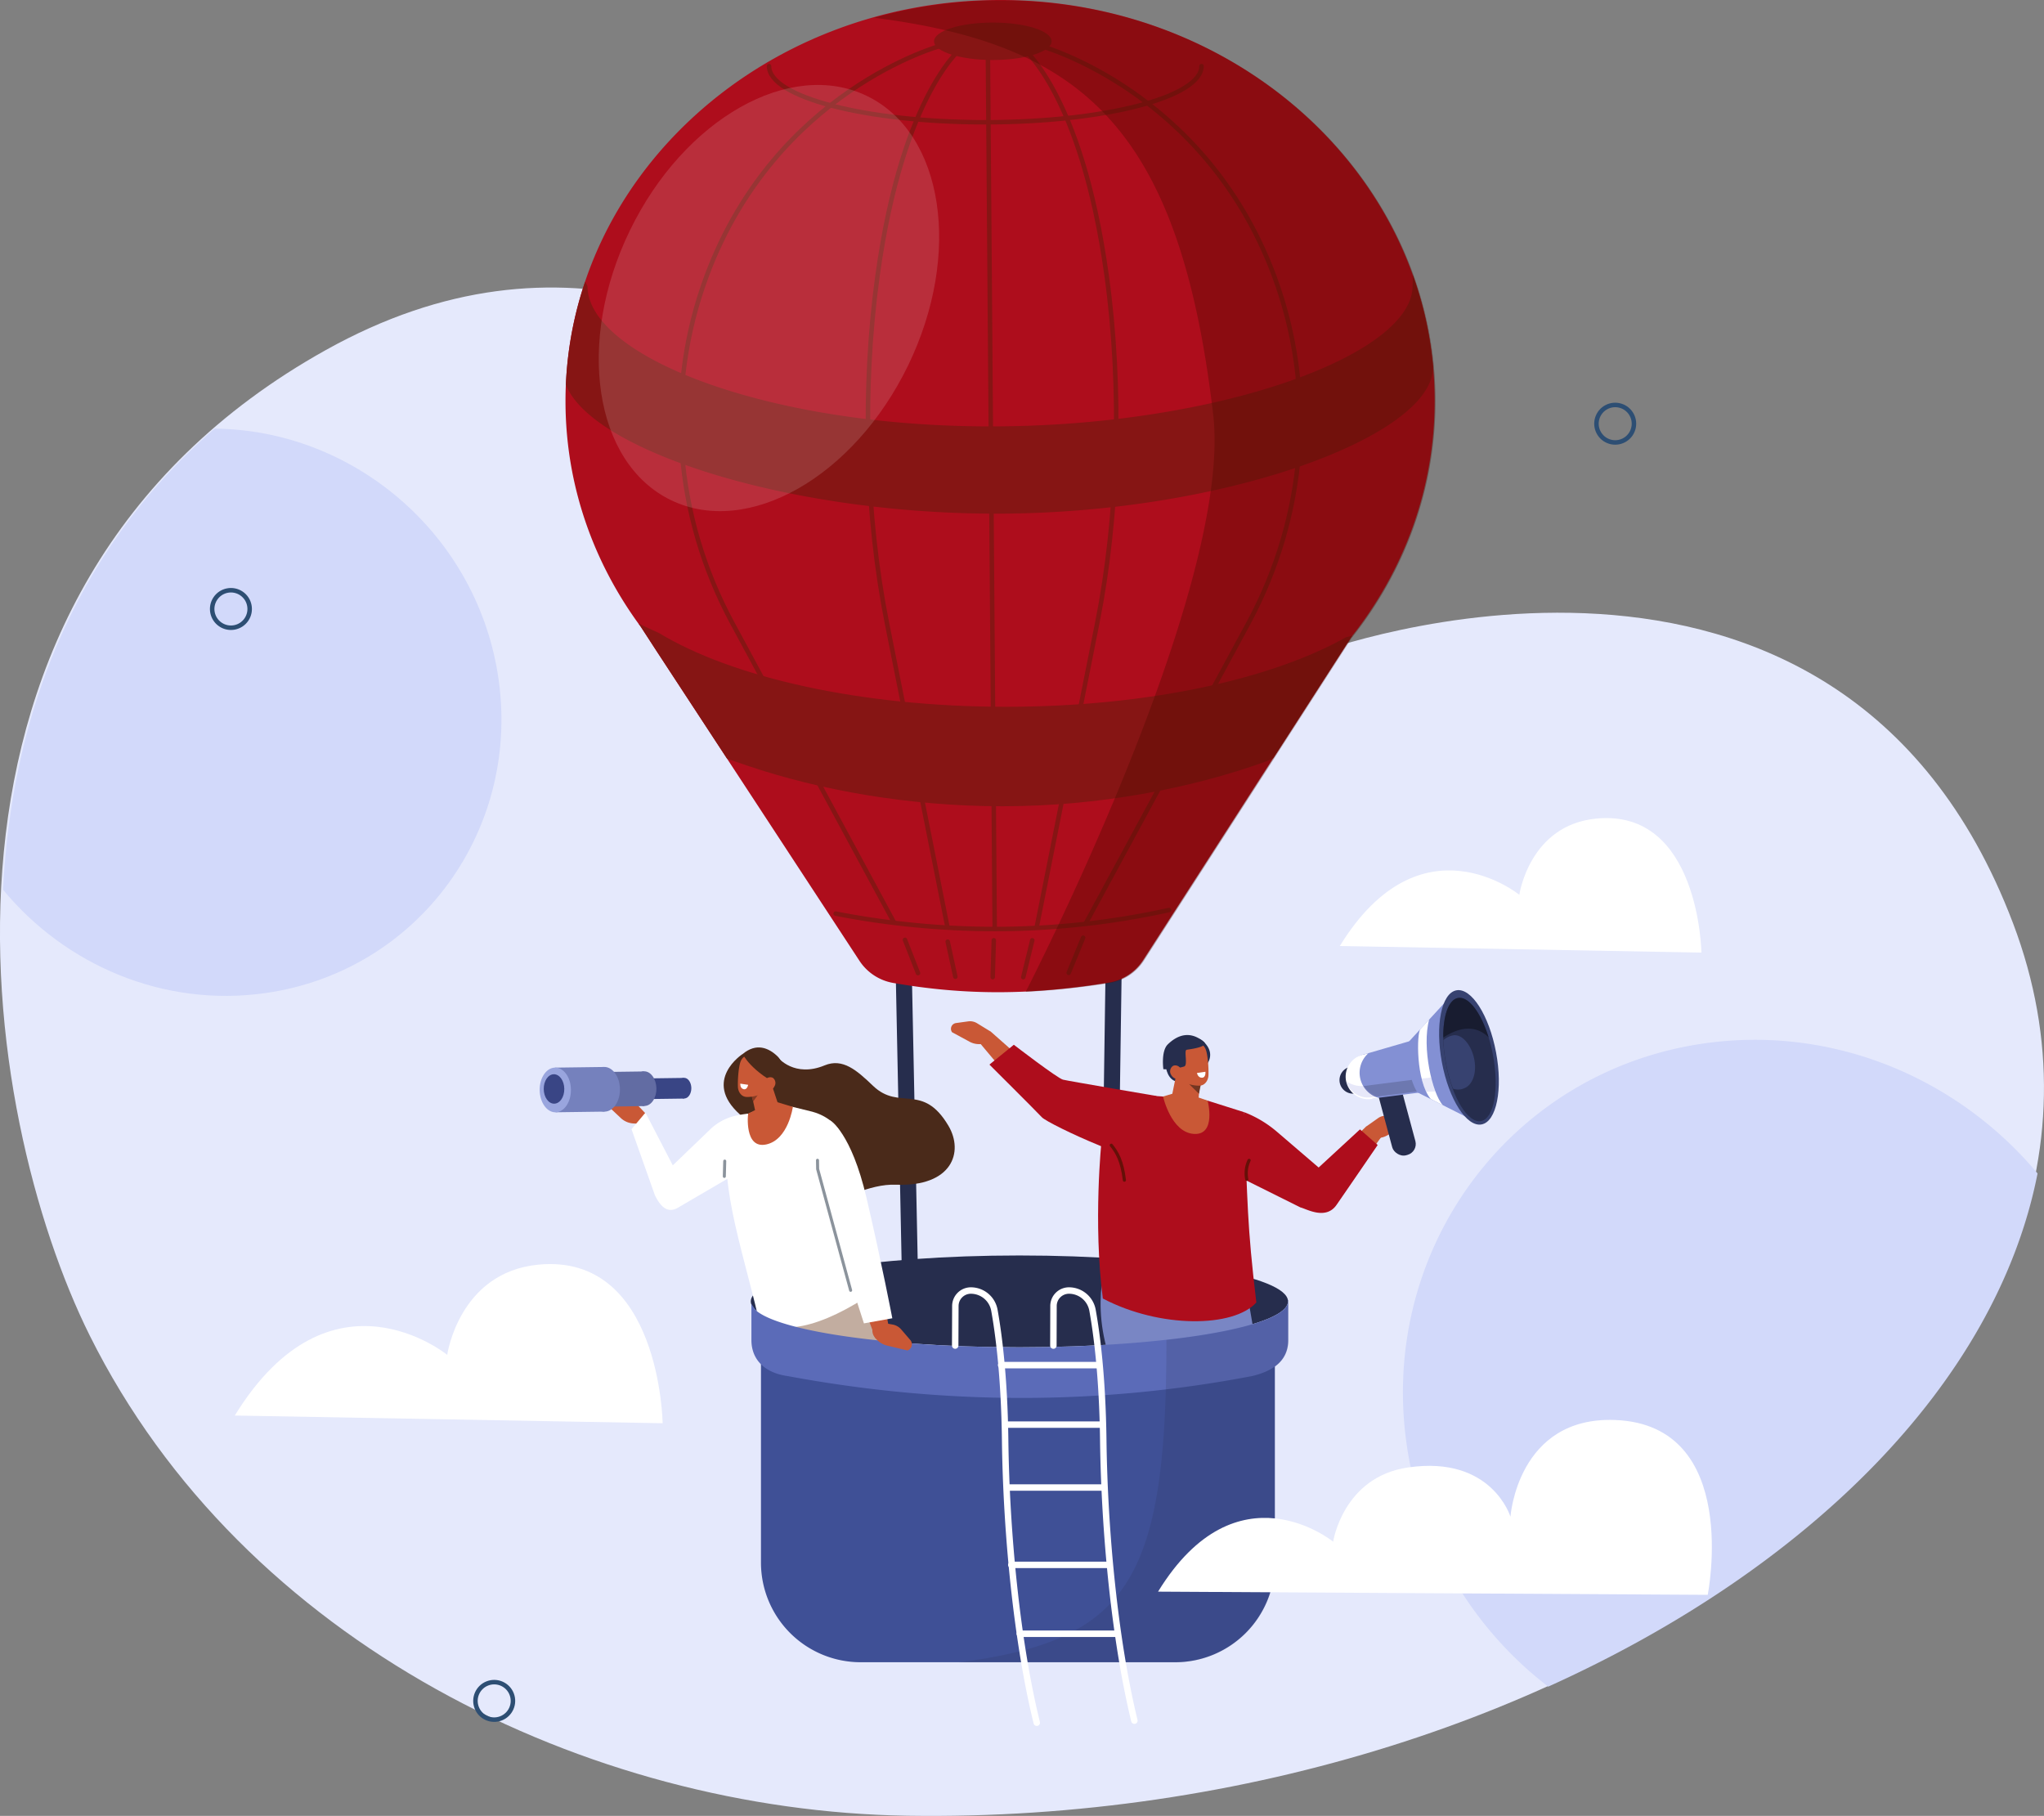 <svg xmlns="http://www.w3.org/2000/svg" viewBox="0 0 995.32 884.2">
  <rect x="0" y="0" width="995.32" height="884.2" fill="#808080" stroke="none"/>
  <g style="isolation: isolate">
    <g id="image">
      <path d="M43.68,650.27c-53-106.43-96.84-361.78,115-479.84C389.19,41.92,543,365,641.28,317.89c0,0,253.31-94.41,339,131.75S771.73,889.23,441.76,884.11C286.33,881.7,118.32,800.2,43.68,650.27Z" style="fill: #e5e9fc"/>
      <path d="M1.49,433.22c30.28,36.69,78.11,57.38,127.73,50.33,74.94-10.64,125.56-80.49,113.07-156C230.94,259,171.43,209.28,104.46,208.72,33,270.71,5.45,353.43,1.49,433.22Z" style="fill: #d2d9fa"/>
      <path d="M992.18,571.37c-38.7-46.27-99.37-72.26-162.29-63.32-95.65,13.58-160.27,102.74-144.32,199.13A181.44,181.44,0,0,0,753.9,821.25C880.35,764.19,972.14,673.5,992.18,571.37Z" style="fill: #d2d9fa"/>
      <circle cx="786.56" cy="206.32" r="9.13" transform="translate(359.61 898.4) rotate(-73.03)" style="fill: none;stroke: #2d4e73;stroke-linecap: round;stroke-miterlimit: 10;stroke-width: 2.184px"/>
      <circle cx="240.63" cy="828.21" r="9.13" transform="translate(-282.36 142.41) rotate(-21.13)" style="fill: none;stroke: #2d4e73;stroke-linecap: round;stroke-miterlimit: 10;stroke-width: 2.184px"/>
      <circle cx="112.45" cy="296.52" r="9.13" transform="translate(-196.13 223.4) rotate(-55.9)" style="fill: none;stroke: #2d4e73;stroke-linecap: round;stroke-miterlimit: 10;stroke-width: 2.184px"/>
      <line x1="439.78" y1="458.57" x2="443.31" y2="631.44" style="fill: none;stroke: #262d4d;stroke-linecap: round;stroke-linejoin: round;stroke-width: 7.847px"/>
      <line x1="542.52" y1="455.26" x2="540.07" y2="624.42" style="fill: none;stroke: #262d4d;stroke-linecap: round;stroke-linejoin: round;stroke-width: 7.847px"/>
      <path d="M378.91,515s7.92,9.84,22.61,3.76c8.85-3.67,15.67,2.35,23.66,10C438,541,449.27,527,461.8,548.09c7.69,12.95,1.7,29.81-25.39,28.76s-50.71,33-77.2-10.7c-4.58-7.56,7.11-18.09,1.06-23.52-18.48-16.58,1.33-29.41,1.33-29.41Z" style="fill: #4a2a1a;fill-rule: evenodd"/>
      <path d="M370.56,658.49H620.77a0,0,0,0,1,0,0V760.84a48.53,48.53,0,0,1-48.53,48.53H419.08a48.53,48.53,0,0,1-48.53-48.53V658.49A0,0,0,0,1,370.56,658.49Z" style="fill: #3f5096"/>
      <ellipse cx="496.39" cy="633.66" rx="130.8" ry="22.35" style="fill: #262d4d"/>
      <path d="M440.4,661c-.93-.31-20.49-40.67-20.49-40.67l-41.28,14.28L389.8,665Z" style="fill: #c2ada0"/>
      <path d="M314.33,542.16,309,536.52a6.51,6.51,0,0,0-4.06-2l-6.27-.63a3.15,3.15,0,0,0-3.36,3.93h0l7.14,6.72a9.79,9.79,0,0,0,6.19,2.5l4,.22Z" style="fill: #c95836"/>
      <path d="M355.87,545.75l18.4-7.52,11.81.75,9.47,2.33c9.15,2.48,16,9.59,15.36,17.33L415,578.49C420.85,602,426.15,608,430.16,625.9c-25.2,18.25-48.39,26.26-60.85,15.83C361,606.07,348.49,572.24,355.87,545.75Z" style="fill: #fff;fill-rule: evenodd"/>
      <path d="M364.84,527.58s1.67,7.66,3.06,14a4.76,4.76,0,0,0,3.25,3.55A4.68,4.68,0,0,0,375.8,544l1.18-1.13a6.19,6.19,0,0,0,1.56-6.37c-1.91-5.77-5.37-16.28-5.37-16.28l-8.33,7.34Z" style="fill: #c95836;fill-rule: evenodd"/>
      <polygon points="365.4 531.83 366.76 536.35 370.22 531.43 365.4 531.83" style="fill: #873b24;fill-rule: evenodd"/>
      <path d="M364.27,542.26s-2,17.28,8.81,15,13-18.29,13-18.29l-9.58-2.9Z" style="fill: #c95836"/>
      <path d="M376.06,519.84a4.05,4.05,0,0,0-3.31-4.67l-7.63-1.28c-2.19-.37-3.92,1.22-4.62,3.35-.82,2.51-1.3,7.94-1.18,11.92.07,2.25,1.45,4.54,3.64,4.9,2.34.39,9.71-.69,11.08-4.8a58.93,58.93,0,0,0,2-9.42Z" style="fill: #c95836;fill-rule: evenodd"/>
      <path d="M384,529.09s-1.93-11.36-5.25-14.61c-4.46-4.37-10.49-6.79-17.11-1.26,0,0,4.11,8.79,19.53,16Z" style="fill: #4a2a1a;fill-rule: evenodd"/>
      <path d="M377.06,529.05a3,3,0,0,1-4,1.56,3.12,3.12,0,0,1-.77-4.27,3.06,3.06,0,0,1,4-1.56A3.12,3.12,0,0,1,377.06,529.05Z" style="fill: #c95836;fill-rule: evenodd"/>
      <path d="M360.49,527.65l3.82.56s-.45,2.62-2.25,2.13S360.49,527.65,360.49,527.65Z" style="fill: #fff;fill-rule: evenodd"/>
      <path d="M307.51,549.82l6.79-8.06,13.31,25.67,18.89-18.16a26.54,26.54,0,0,1,11.08-5.87,57.05,57.05,0,0,1,6.69-1.14l-8.12,30.57-25.64,15c-5.13,3.2-8.6.21-11.59-5.8Z" style="fill: #fff;fill-rule: evenodd"/>
      <line x1="352.71" y1="572.81" x2="352.91" y2="565.36" style="fill: none;stroke: #8b939c;stroke-linecap: round;stroke-linejoin: round;stroke-width: 1.469px"/>
      <g>
        <rect x="310.47" y="524.98" width="22.67" height="10.06" transform="translate(-7.14 4.4) rotate(-0.77)" style="fill: #394585"/>
        <path d="M336.65,529.81c0,2.77-1.51,5.05-3.45,5.07s-3.55-2.2-3.58-5,1.5-5,3.44-5.07S336.61,527,336.65,529.81Z" style="fill: #394585"/>
        <rect x="275.71" y="521.94" width="38.03" height="16.87" transform="translate(-7.14 4.03) rotate(-0.77)" style="fill: #626ca3"/>
        <path d="M319.63,530c.06,4.66-2.53,8.47-5.78,8.51s-6-3.7-6-8.35,2.53-8.47,5.79-8.52S319.57,525.38,319.63,530Z" style="fill: #626ca3"/>
        <rect x="270.43" y="519.67" width="23.85" height="21.74" transform="translate(-7.14 3.86) rotate(-0.77)" style="fill: #7581bd"/>
        <path d="M278,530.6c.08,6-3.26,10.91-7.46,11s-7.66-4.76-7.75-10.77,3.26-10.91,7.46-11S278,524.6,278,530.6Z" style="fill: #99a5de"/>
        <path d="M274.78,530.17c.06,4-2.14,7.19-4.91,7.23s-5.05-3.14-5.1-7.1,2.14-7.19,4.91-7.23S274.73,526.21,274.78,530.17Z" style="fill: #394585"/>
        <path d="M301.88,530.28c.08,6-3.25,10.91-7.45,11s-7.67-4.77-7.75-10.77,3.26-10.91,7.45-11S301.8,524.28,301.88,530.28Z" style="fill: #7581bd"/>
      </g>
      <path d="M640.94,572.08c10.47-9.58,14-13.73,24.31-23.59l9.56,2.29c-17.7,22.88-19.29,32.79-30.58,37.72C632.47,582.74,639,574.83,640.94,572.08Z" style="fill: #c95836"/>
      <path d="M665.28,548.52l5.85-4.13a6,6,0,0,1,4-1.06l5.77.55a2.9,2.9,0,0,1,2.32,4.16h0l-7.65,4.77a9,9,0,0,1-6,1.14l-3.65-.52Z" style="fill: #c95836"/>
      <path d="M670.85,557.52l-8.6-7.61-20.14,18.57L622,551.24a55,55,0,0,0-14.2-8.91c-.81-.35-1.54-.64-2.1-.82l-3.08,31.16,30.65,15.26c2.67.56,12.26,6.41,17.55-1.24C657.19,577.5,670.85,557.52,670.85,557.52Z" style="fill: #ae0d1c;fill-rule: evenodd"/>
      <g>
        <path d="M657.66,519.42l1.22-.32a7.62,7.62,0,0,0-2.4,7.11h0a7.64,7.64,0,0,0,5.42,5.94l-1.8.26a6.61,6.61,0,0,1-7.72-5.27h0A6.61,6.61,0,0,1,657.66,519.42Z" style="fill: #262d4d"/>
        <rect x="674.37" y="526" width="11.67" height="37.04" rx="5.5" transform="translate(-118.13 195.47) rotate(-15.06)" style="fill: #262d4d"/>
        <path d="M695.14,531.5l-26,3.31A11,11,0,0,1,656.3,526h0a11,11,0,0,1,8.78-12.84l26.15-7.59C691.78,505.5,695.69,531.4,695.14,531.5Z" style="fill: #8390d4"/>
        <path d="M665.92,528.57l25.62-3.26a10.5,10.5,0,0,0,2.71,5.63l-25.81,3.29a11,11,0,0,1-12.58-7.72A13.49,13.49,0,0,0,665.92,528.57Z" style="fill: #6d78b0"/>
        <path d="M664.28,513.42l2-.53a12.73,12.73,0,0,0-4,11.82h0a12.74,12.74,0,0,0,9,9.89l-3,.43a11,11,0,0,1-12.83-8.77h0A11,11,0,0,1,664.28,513.42Z" style="fill: #fff"/>
        <path d="M708.28,483l-22.12,24.07c-1.53,6.72-.12,18.25,4,24.81l30.13,15.16a1,1,0,0,0,1.57-1.09l-11.75-62.5A1,1,0,0,0,708.28,483Z" style="fill: #8390d4"/>
        <ellipse cx="715.32" cy="514.84" rx="13.41" ry="33.22" transform="translate(-82.83 141.08) rotate(-10.65)" style="fill: #374270"/>
        <path d="M727,513.75c3.11,16.55.51,30.93-5.82,32.12s-14-11.26-17.1-27.81-.5-30.93,5.83-32.12S723.92,497.2,727,513.75Z" style="fill: #262d4d"/>
        <path d="M702.84,506.49a9.52,9.52,0,0,1,4.38-2.27c4.27-1.16,9.06,4.08,10.59,11.19s-.86,13.13-5,14.55a7,7,0,0,1-5.29.11,72.93,72.93,0,0,1-3.56-13.31A76.43,76.43,0,0,1,702.84,506.49Z" style="fill: #374270"/>
        <path d="M709.94,485.94c5.16-1,11.21,7.14,14.95,19.16-4.46-4.38-11.5-6.81-22.09.06h0C702.71,494.61,705.34,486.8,709.94,485.94Z" style="fill: #181c30"/>
        <path d="M702.57,538.12c-5.08-5.54-10.33-28.14-6.64-41.68l-4.29,4.67c-1.79,1.95-2.23,25.35,5.05,34Z" style="fill: #fff"/>
        <path d="M664.15,528.8a12.78,12.78,0,0,0,7,5l-2.88.42h-.1a11,11,0,0,1-12.59-7.72A13.6,13.6,0,0,0,664.15,528.8Z" style="fill: #8b92e3;mix-blend-mode: multiply;opacity: 0.21"/>
        <path d="M694.48,531.65a33.25,33.25,0,0,1-2.22-6.43l4.64-.58a60.65,60.65,0,0,0,2.07,6.8Z" style="fill: #8b92e3;mix-blend-mode: multiply;opacity: 0.21"/>
      </g>
      <path d="M587.27,518.81s5.24-5.45-1.12-11.54-7.67,7.91-7.46,8.09S587.27,518.81,587.27,518.81Z" style="fill: #262d4d;fill-rule: evenodd"/>
      <path d="M567.66,519.24s.73,7.23,6.16,7.49,5.77-15.37,5.77-15.37Z" style="fill: #262d4d;fill-rule: evenodd"/>
      <path d="M584.63,523.18s-.66,7.81-1.21,14.27a4.65,4.65,0,0,1-3.09,3.89,6,6,0,0,1-5.4-.61l-1.5-1a6,6,0,0,1-2.77-6.17c1.21-5.95,3.43-16.79,3.43-16.79l10.54,6.41Z" style="fill: #c95836;fill-rule: evenodd"/>
      <polygon points="584.72 528.2 583.83 532.56 578.67 527.5 584.72 528.2" style="fill: #733622;fill-rule: evenodd"/>
      <path d="M571.36,514a4.15,4.15,0,0,1,3.39-4.77l7.8-1.29c2.24-.37,4,1.25,4.72,3.43.84,2.57,1.32,8.12,1.19,12.19-.08,2.29-1.49,4.63-3.73,5s-9.93-.72-11.32-4.93a60.19,60.19,0,0,1-2-9.63Z" style="fill: #c95836;fill-rule: evenodd"/>
      <path d="M566.5,520.62s-1.24-8.78,2.16-12.1c4.57-4.46,10.74-6.91,17.49-1.25,0,0,3.74,2.25-8.27,3.87-1.52.21.69,7.51-1.25,8.15a31.1,31.1,0,0,1-10.13,1.33Z" style="fill: #262d4d;fill-rule: evenodd"/>
      <path d="M570.32,523.43c.92,1.64,2.75,2.36,4.09,1.59s1.7-2.71.79-4.36-2.74-2.36-4.09-1.6A3.21,3.21,0,0,0,570.32,523.43Z" style="fill: #c95836;fill-rule: evenodd"/>
      <path d="M541.2,607.65l52.3-12.21c9.21,1.23,16.65,50.89,16.65,50.89-18.39,7.77-43.4,10.93-70.58,12.55C530.51,629,541.2,607.65,541.2,607.65Z" style="fill: #7986c4;fill-rule: evenodd"/>
      <path d="M605.72,541.51l-17.67-5.59-21.73-2-17.73-1.14c-7.4,2.55-13.91,15-12.19,22.66,0,0-4.18,39.61.61,76.82,27.9,14.66,63.78,14.19,74.76,1.94C607.18,595.73,607.59,586.23,605.72,541.51Z" style="fill: #ae0d1c;fill-rule: evenodd"/>
      <path d="M588.05,535.92s4.43,16.92-6.7,16.2-15-18.21-15-18.21l8.53-2.54Z" style="fill: #c95836"/>
      <path d="M627.09,633a4.41,4.41,0,0,1,.09.62C627.18,646,568.62,656,496.39,656c-63.62,0-116.61-7.76-128.35-18l-2.14-3.06v17.54c0,9.69,6.62,16,17.54,17.54,76,14.11,151.42,14.32,226.31,0,10.81-2.59,17.53-7.85,17.53-17.54V633Z" style="fill: #5b6bb8;fill-rule: evenodd"/>
      <g>
        <path d="M411.92,613.18l-13.77-43.95c-3.67-9.73-.47-17.71,6.72-16.76h0c2.83.38,5.94,3.75,7,7.58l13.82,46.87Z" style="fill: #c95836;fill-rule: evenodd"/>
        <path d="M413,598.3c7.74-1.13,9.95-.14,12.66,8.62L433,647.4c.5,2.93-3.78,5.23-6.64,4.29L412.24,614Z" style="fill: #c95836;fill-rule: evenodd"/>
        <path d="M426.63,643.52l8.05,1.43a7.16,7.16,0,0,1,4.16,2.38l4.36,5.07a3.18,3.18,0,0,1-1.3,5.15h0l-10-2.37a10.79,10.79,0,0,1-5.89-3.94h0a5.44,5.44,0,0,1-.17-6.62Z" style="fill: #c95836"/>
      </g>
      <path d="M404.32,545.6s10.16,5.79,17.61,37.61,12.58,58.68,12.58,58.68l-13.82,2.48S399,576.85,397.87,576.85s-8.38-19.4-3.41-25.15S404.32,545.6,404.32,545.6Z" style="fill: #fff;fill-rule: evenodd"/>
      <line x1="487.49" y1="664.7" x2="534.26" y2="664.7" style="fill: none;stroke: #fff;stroke-linecap: round;stroke-linejoin: round;stroke-width: 3.139px"/>
      <line x1="489.97" y1="693.68" x2="536.74" y2="693.68" style="fill: none;stroke: #fff;stroke-linecap: round;stroke-linejoin: round;stroke-width: 3.139px"/>
      <polyline points="414.22 628.28 398.15 569.24 398.08 564.95" style="fill: none;stroke: #8b939c;stroke-linecap: round;stroke-linejoin: round;stroke-width: 1.469px;fill-rule: evenodd"/>
      <path d="M582.86,522.46l4.11-.6s.34,2.84-1.67,2.9S582.86,522.46,582.86,522.46Z" style="fill: #fff;fill-rule: evenodd"/>
      <path d="M607.11,574.18a14.7,14.7,0,0,1,1.13-9.18" style="fill: none;stroke: #651008;stroke-linecap: round;stroke-linejoin: round;stroke-width: 1.546px;fill-rule: evenodd"/>
      <path d="M319.71,317,418.56,467.9A24.69,24.69,0,0,0,435,478.62c35.35,6.13,67.31,5.92,104.83-.14a24.63,24.63,0,0,0,16.79-10.9L657.81,310.47C683.56,278,698.73,238,698.59,194.66,698.27,86.81,603.26-.34,486.39,0S275,88,275.37,195.88c.12,40.5,13.6,78.08,36.57,109.2L319.71,317" style="fill: #ae0d1c"/>
      <path d="M585.07,32.19c0,15.1-47.14,27.34-105.3,27.34S374.48,47.29,374.48,32.19" style="fill: none;stroke: #861514;stroke-linecap: round;stroke-linejoin: round;stroke-width: 2.187px"/>
      <path d="M688,134l-.15,5.25c0,33.51-94.53,68.37-205.48,68.37S286.08,172.8,286.08,139.29l-1.16-2.13a181.06,181.06,0,0,0-9.36,50.12c12,31.44,106.06,62.83,209.65,62.83,110.94,0,212.57-37.71,212.57-71.22l.06-.17A181,181,0,0,0,688,134Z" style="fill: #861514"/>
      <path d="M658.55,309.52l-3.12.76c-36.22,20.45-96.86,33.86-165.55,33.86C419,344.14,356.7,329.87,321,308.3l-10-4.61c.34.46.67.93,1,1.39L319.71,317l34.35,52.44,9.67,3.31c35.6,12.09,79.09,19.83,124.4,19.83,46.72,0,91.79-8.62,128.32-21.81l3.57-1.59,37.79-58.67C658.06,310.15,658.3,309.83,658.55,309.52Z" style="fill: #861514"/>
      <path d="M569.22,443.12a395.77,395.77,0,0,1-84.59,9.24,408.44,408.44,0,0,1-77.72-7.51" style="fill: none;stroke: #861514;stroke-linecap: round;stroke-linejoin: round;stroke-width: 2.187px"/>
      <line x1="440.67" y1="457.62" x2="447.02" y2="473.83" style="fill: none;stroke: #861514;stroke-linecap: round;stroke-linejoin: round;stroke-width: 2.187px"/>
      <path d="M458.27,22.22S377.9,43.81,344.13,134.29c-20.7,55.45-15.69,117,12.51,169.17l78.53,145.41" style="fill: none;stroke: #861514;stroke-linecap: round;stroke-linejoin: round;stroke-width: 2.187px"/>
      <line x1="461.48" y1="458.5" x2="465.2" y2="475.59" style="fill: none;stroke: #861514;stroke-linecap: round;stroke-linejoin: round;stroke-width: 2.187px"/>
      <path d="M469.37,22.22S439.75,43.81,427.3,134.29c-7.63,55.45-5.78,117,4.61,169.17l29.46,148" style="fill: none;stroke: #861514;stroke-linecap: round;stroke-linejoin: round;stroke-width: 2.187px"/>
      <line x1="502.66" y1="457.84" x2="498.28" y2="475.8" style="fill: none;stroke: #861514;stroke-linecap: round;stroke-linejoin: round;stroke-width: 2.187px"/>
      <line x1="527.43" y1="456.59" x2="520.4" y2="473.69" style="fill: none;stroke: #861514;stroke-linecap: round;stroke-linejoin: round;stroke-width: 2.187px"/>
      <path d="M496.82,22.22s29.62,21.59,42.07,112.07c7.62,55.45,5.78,117-4.61,169.17L504.86,451.27" style="fill: none;stroke: #861514;stroke-linecap: round;stroke-linejoin: round;stroke-width: 2.187px"/>
      <path d="M506.27,22.22s80.37,21.59,114.14,112.07c20.7,55.45,15.69,117-12.51,169.17L529,449.08" style="fill: none;stroke: #861514;stroke-linecap: round;stroke-linejoin: round;stroke-width: 2.187px"/>
      <line x1="484.37" y1="452.36" x2="481.05" y2="26.06" style="fill: none;stroke: #861514;stroke-linecap: round;stroke-linejoin: round;stroke-width: 2.187px"/>
      <line x1="483.39" y1="475.8" x2="483.93" y2="457.83" style="fill: none;stroke: #861514;stroke-linecap: round;stroke-linejoin: round;stroke-width: 2.187px"/>
      <ellipse cx="483.45" cy="20.1" rx="28.62" ry="9.12" style="fill: #861514"/>
      <path d="M486.77.19a228.24,228.24,0,0,0-61.1,8.46C526.2,21.48,574.31,61.3,590.75,201.8c9.93,84.89-91.3,281.13-91.3,281.13a376.32,376.32,0,0,0,40.78-4.26A24.63,24.63,0,0,0,557,467.77L658.19,310.66C684,278.2,699.11,238.15,699,194.85,698.65,87,603.64-.15,486.77.19Z" style="fill: #520d02;mix-blend-mode: multiply;opacity: 0.38"/>
      <ellipse cx="374.43" cy="145.12" rx="109.36" ry="75.29" transform="translate(80.39 418.61) rotate(-64.11)" style="fill: #fff;opacity: 0.14"/>
      <g>
        <path d="M521,537.22c-5,4.89-12.18,5.84-19,.29l-27.63-32.92,8.11-2.25,24.24,21.41Z" style="fill: #c95836;fill-rule: evenodd"/>
        <path d="M482.48,502.34l-6.66-4.08a6.59,6.59,0,0,0-4.34-.94l-6,.83a2.84,2.84,0,0,0-1.88,4.46h0l8.62,4.67a9.8,9.8,0,0,0,6.47.94l3.75-.71Z" style="fill: #c95836"/>
        <path d="M568.63,566.28c-9.71,3.76-58.05-18.83-61.29-22.26-3.64-3.86-25.54-25.65-25.54-25.65l11.88-9.66s21.23,16.33,23.95,17,45.49,7.94,45.49,7.94Z" style="fill: #ae0d1c;fill-rule: evenodd"/>
      </g>
      <path d="M547.52,574.65c-1.1-9.36-3.63-13.64-6.38-17" style="fill: none;stroke: #651008;stroke-linecap: round;stroke-linejoin: round;stroke-width: 1.546px;fill-rule: evenodd"/>
      <path d="M572.34,809.42a48.53,48.53,0,0,0,48.53-48.53V665.38a15,15,0,0,0,6.52-12.89v-19.4h-.2a3.31,3.31,0,0,1,.09.62c0,7.83-23.6,14.72-59.29,18.71,0,117.21-18.62,146.39-101.13,157Z" style="fill: #262d4d;fill-rule: evenodd;mix-blend-mode: multiply;opacity: 0.16"/>
      <path d="M465.13,655.18l.08-19.28a7.55,7.55,0,0,1,7.54-7.52h0A11.65,11.65,0,0,1,484.22,638c2,11.1,4.84,32,5.23,63.21.57,45.42,5.75,98.47,15.4,137.61" style="fill: none;stroke: #fff;stroke-linecap: round;stroke-linejoin: round;stroke-width: 3.139px;fill-rule: evenodd"/>
      <path d="M512.94,655.18,513,635.9a7.53,7.53,0,0,1,7.54-7.52h0A11.66,11.66,0,0,1,532,638c2,11.1,4.84,32,5.23,63.21.57,45,5.65,97.56,15.15,136.6" style="fill: none;stroke: #fff;stroke-linecap: round;stroke-linejoin: round;stroke-width: 3.139px;fill-rule: evenodd"/>
      <line x1="490.8" y1="724.31" x2="537.57" y2="724.31" style="fill: none;stroke: #fff;stroke-linecap: round;stroke-linejoin: round;stroke-width: 3.139px"/>
      <line x1="492.45" y1="761.97" x2="539.22" y2="761.97" style="fill: none;stroke: #fff;stroke-linecap: round;stroke-linejoin: round;stroke-width: 3.139px"/>
      <line x1="496.59" y1="795.5" x2="543.36" y2="795.5" style="fill: none;stroke: #fff;stroke-linecap: round;stroke-linejoin: round;stroke-width: 3.139px"/>
      <path d="M114.33,689.25,322.67,693s-1.14-82.92-60.49-77.22c-38.74,3.72-44.41,43.93-44.41,43.93S161,613.3,114.33,689.25Z" style="fill: #fff;fill-rule: evenodd"/>
      <path d="M652.42,460.63l176.08,3.2s-1-70.08-51.12-65.26c-32.74,3.14-37.54,37.13-37.54,37.13S691.84,396.45,652.42,460.63Z" style="fill: #fff;fill-rule: evenodd"/>
      <path d="M563.91,775l267.67,1.55s16.49-82.72-45.07-85.13c-47.59-1.85-51,47.09-51,47.09s-9.07-29.88-49.7-24C654,719,649.17,750.67,649.17,750.67S602.35,712.39,563.91,775Z" style="fill: #fff;fill-rule: evenodd"/>
    </g>
  </g>
</svg>
